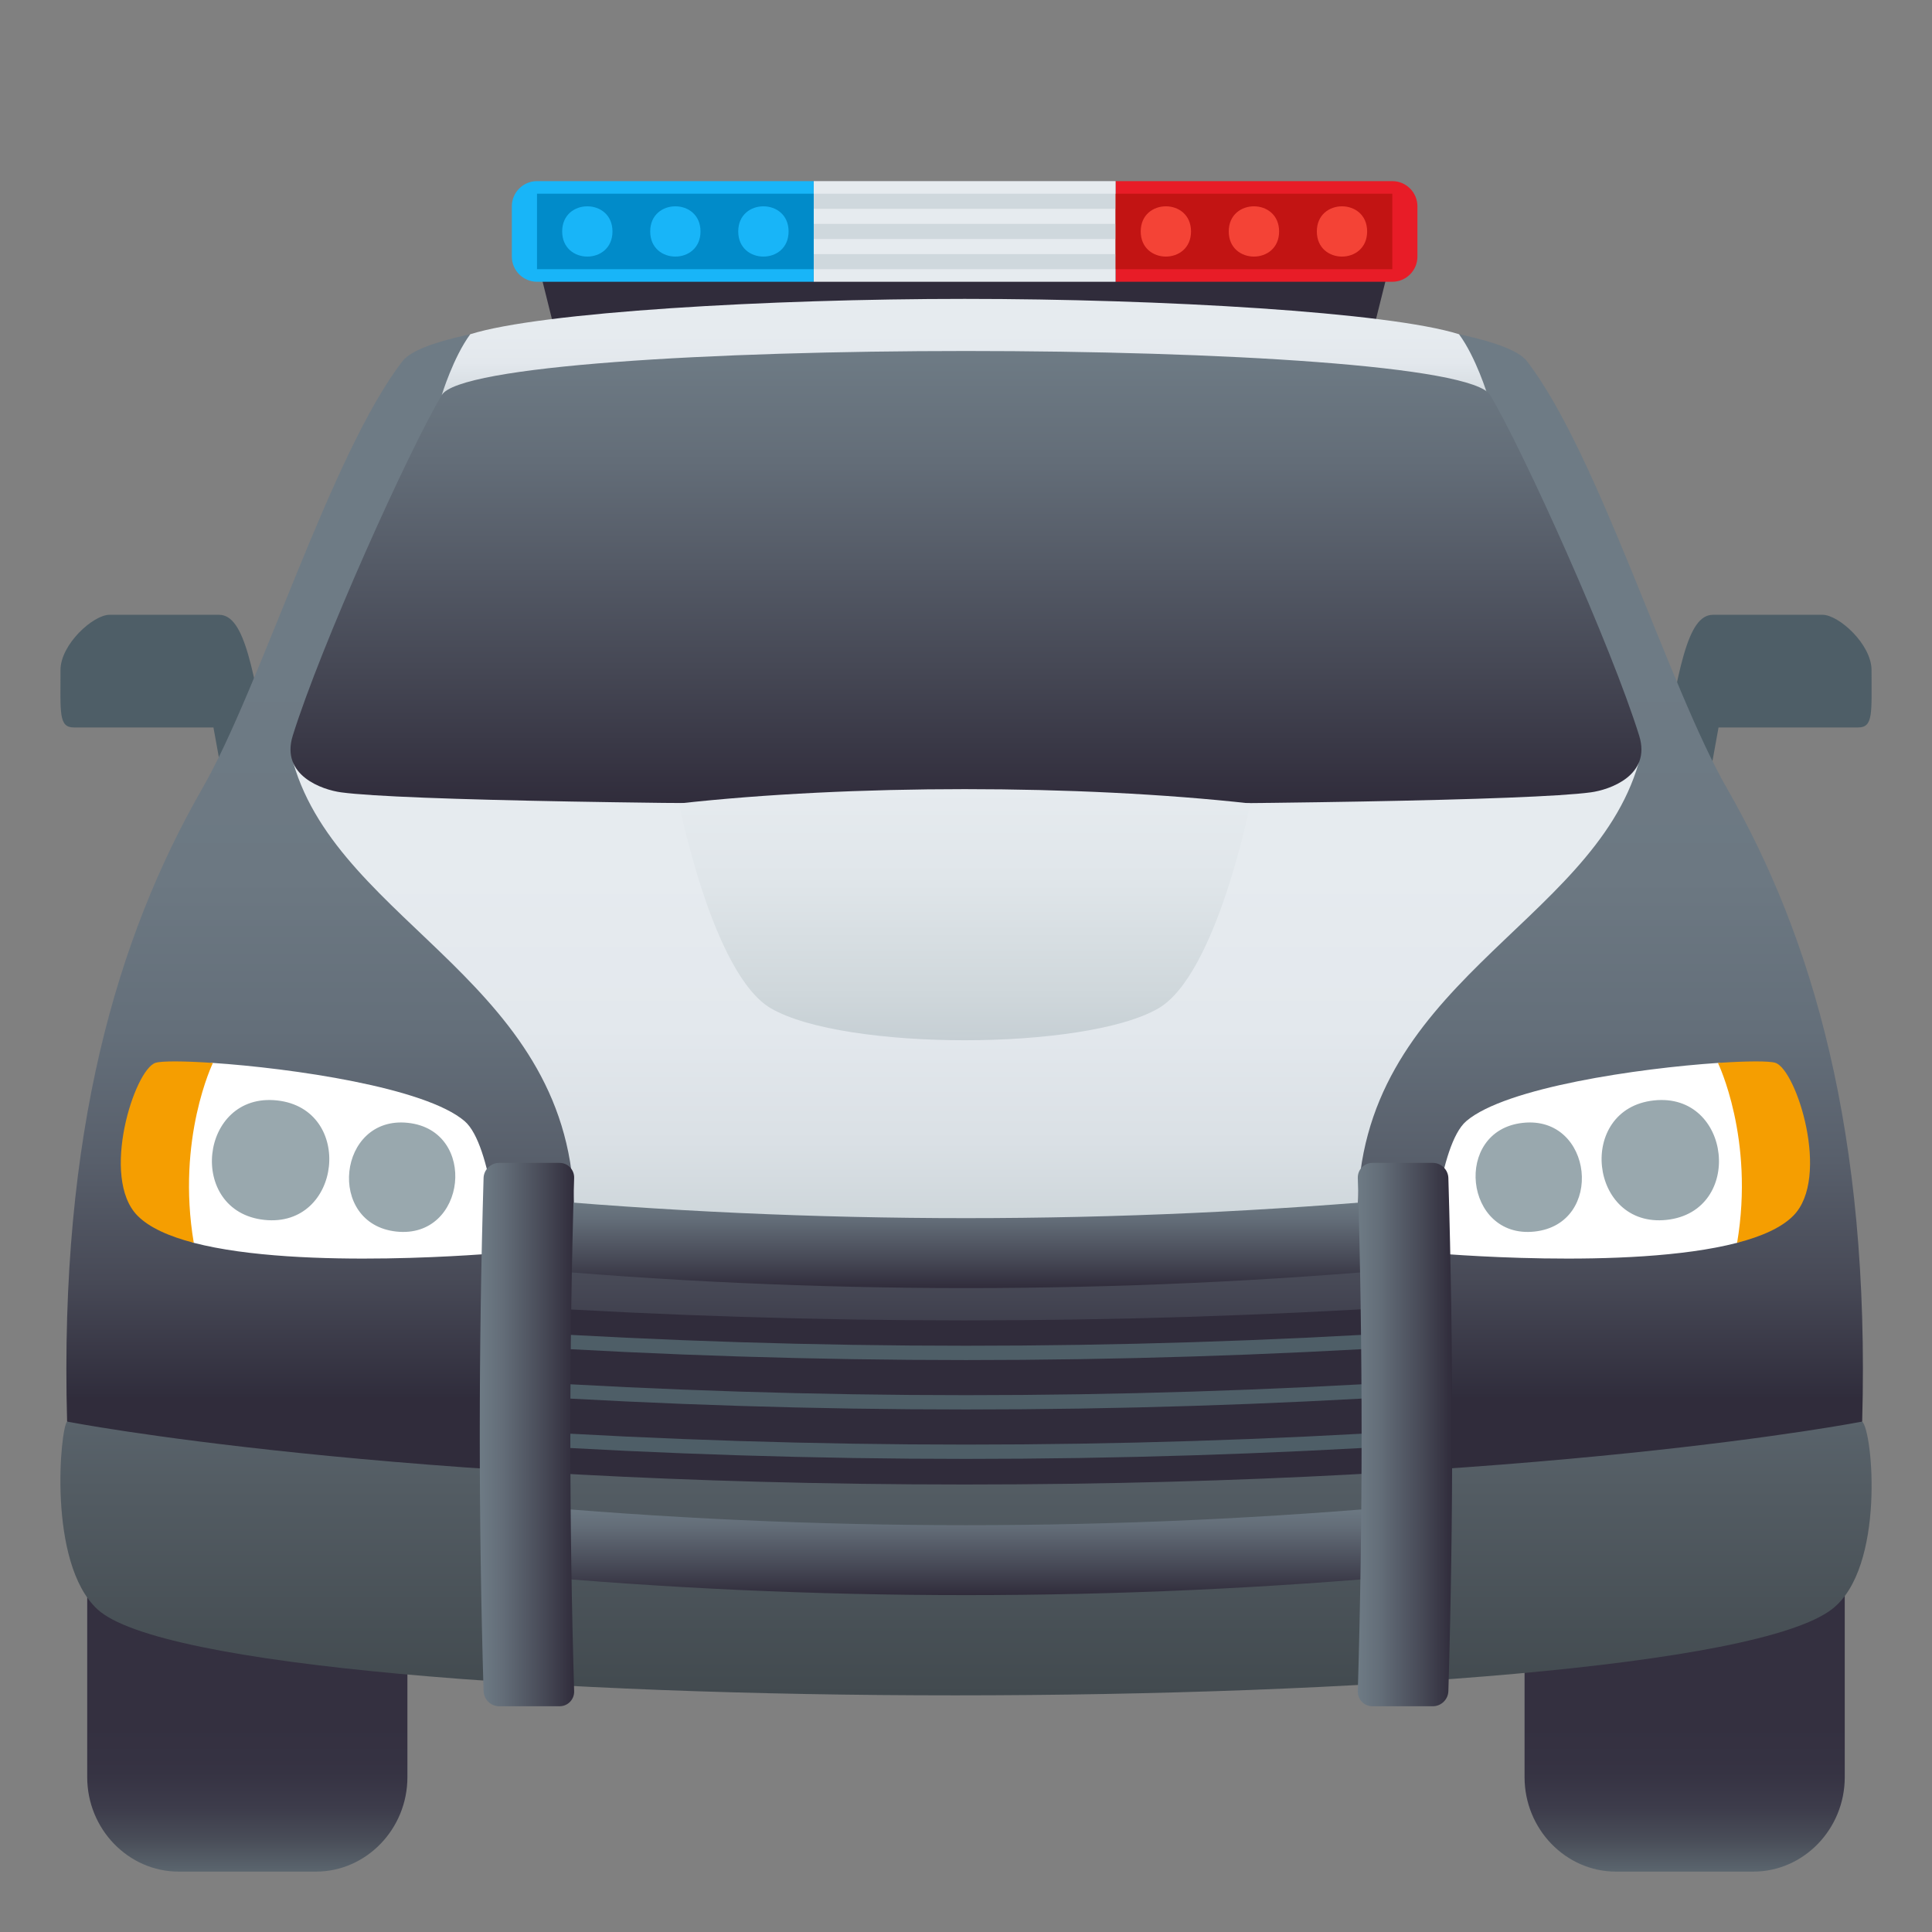 <?xml version="1.0" encoding="utf-8"?>
<!-- Generator: Adobe Illustrator 15.0.0, SVG Export Plug-In . SVG Version: 6.00 Build 0)  -->
<!DOCTYPE svg PUBLIC "-//W3C//DTD SVG 1.1//EN" "http://www.w3.org/Graphics/SVG/1.1/DTD/svg11.dtd">
<svg version="1.1" id="Layer_1" xmlns:x="http://ns.adobe.com/Extensibility/1.0/" xmlns:i="http://ns.adobe.com/AdobeIllustrator/10.0/" xmlns:graph="http://ns.adobe.com/Graphs/1.0/"
	 xmlns="http://www.w3.org/2000/svg" xmlns:xlink="http://www.w3.org/1999/xlink" xmlns:a="http://ns.adobe.com/AdobeSVGViewerExtensions/3.0/"
	 x="0px" y="0px" width="64px" height="64px" viewBox="0 0 64 64" enable-background="new 0 0 64 64" xml:space="preserve">
<rect x="0" y="0" width="64" height="64" fill="#808080" stroke="none"/>
<polygon fill="#302C3B" points="46.099,8.5 17.767,8.5 18.599,11.834 45.267,11.834 "/>
<path fill="#E81C27" d="M46.122,6c0.459,0,0.832,0.375,0.832,0.834V8.5c0,0.459-0.373,0.834-0.832,0.834h-9.168V6H46.122z"/>
<rect x="26.955" y="6" fill="#E6EBEF" width="10" height="3.334"/>
<rect x="26.955" y="6.417" fill="#CFD8DD" width="10" height="0.501"/>
<rect x="26.955" y="7.416" fill="#CFD8DD" width="10" height="0.502"/>
<rect x="26.955" y="8.418" fill="#CFD8DD" width="10" height="0.499"/>
<rect x="36.954" y="6.417" fill="#C21413" width="9.168" height="2.5"/>
<path fill="#F44336" d="M37.788,7.667c0,1.11,1.666,1.11,1.666,0S37.788,6.557,37.788,7.667z"/>
<path fill="#F44336" d="M40.704,7.667c0,1.11,1.668,1.11,1.668,0S40.704,6.557,40.704,7.667z"/>
<path fill="#F44336" d="M43.622,7.667c0,1.11,1.666,1.11,1.666,0S43.622,6.557,43.622,7.667z"/>
<path fill="#18B5F8" d="M17.789,9.334c-0.459,0-0.834-0.375-0.834-0.834V6.834C16.955,6.375,17.33,6,17.789,6h9.166v3.334H17.789z"
	/>
<rect x="17.789" y="6.417" fill="#018BC9" width="9.166" height="2.5"/>
<path fill="#18B5F8" d="M26.123,7.667c0-1.11-1.668-1.11-1.668,0S26.123,8.777,26.123,7.667z"/>
<path fill="#18B5F8" d="M23.205,7.667c0-1.11-1.666-1.11-1.666,0S23.205,8.777,23.205,7.667z"/>
<path fill="#18B5F8" d="M20.289,7.667c0-1.11-1.666-1.11-1.666,0S20.289,8.777,20.289,7.667z"/>
<path fill="#4E5E67" d="M55.005,25.575c0.592-3.418,0.889-5.209,1.74-5.209c1.109,0,2.666,0,3.629,0
	c0.539,0,1.623,0.979,1.623,1.832c0,1.424,0.063,1.9-0.443,1.9c-1.703,0-4.625,0-4.625,0l-0.592,3.268
	C56.337,27.366,54.894,26.218,55.005,25.575z"/>
<path fill="#4E5E67" d="M8.994,25.575c-0.592-3.418-0.887-5.209-1.74-5.209c-1.109,0-2.666,0-3.627,0
	c-0.539,0-1.623,0.979-1.623,1.832c0,1.424-0.063,1.9,0.443,1.9c1.702,0,4.624,0,4.624,0l0.592,3.268
	C7.662,27.366,9.105,26.218,8.994,25.575z"/>
<linearGradient id="SVGID_1_" gradientUnits="userSpaceOnUse" x1="-284.705" y1="62" x2="-284.705" y2="51.046" gradientTransform="matrix(-1 0 0 1 -228.898 0)">
	<stop  offset="0" style="stop-color:#5B666E"/>
	<stop  offset="0.009" style="stop-color:#59636C"/>
	<stop  offset="0.097" style="stop-color:#494D58"/>
	<stop  offset="0.192" style="stop-color:#3D3C4B"/>
	<stop  offset="0.299" style="stop-color:#363343"/>
	<stop  offset="0.442" style="stop-color:#343040"/>
	<a:midPointStop  offset="0" style="stop-color:#5B666E"/>
	<a:midPointStop  offset="0.236" style="stop-color:#5B666E"/>
	<a:midPointStop  offset="0.442" style="stop-color:#343040"/>
</linearGradient>
<path fill="url(#SVGID_1_)" d="M61.11,51.046v7.824c0,1.722-1.363,3.13-3.031,3.13h-4.545c-1.668,0-3.031-1.408-3.031-3.13v-7.824
	H61.11z"/>
<linearGradient id="SVGID_2_" gradientUnits="userSpaceOnUse" x1="-237.09" y1="62" x2="-237.09" y2="51.046" gradientTransform="matrix(-1 0 0 1 -228.898 0)">
	<stop  offset="0" style="stop-color:#5B666E"/>
	<stop  offset="0.009" style="stop-color:#59636C"/>
	<stop  offset="0.097" style="stop-color:#494D58"/>
	<stop  offset="0.192" style="stop-color:#3D3C4B"/>
	<stop  offset="0.299" style="stop-color:#363343"/>
	<stop  offset="0.442" style="stop-color:#343040"/>
	<a:midPointStop  offset="0" style="stop-color:#5B666E"/>
	<a:midPointStop  offset="0.236" style="stop-color:#5B666E"/>
	<a:midPointStop  offset="0.442" style="stop-color:#343040"/>
</linearGradient>
<path fill="url(#SVGID_2_)" d="M2.889,51.046v7.824c0,1.722,1.363,3.13,3.033,3.13h4.543c1.666,0,3.031-1.408,3.031-3.13v-7.824
	H2.889z"/>
<linearGradient id="SVGID_3_" gradientUnits="userSpaceOnUse" x1="31.955" y1="50.378" x2="31.955" y2="10.001">
	<stop  offset="0.1" style="stop-color:#302C3B"/>
	<stop  offset="0.102" style="stop-color:#302D3C"/>
	<stop  offset="0.195" style="stop-color:#474956"/>
	<stop  offset="0.295" style="stop-color:#585F6B"/>
	<stop  offset="0.403" style="stop-color:#646F7A"/>
	<stop  offset="0.527" style="stop-color:#6C7882"/>
	<stop  offset="0.7" style="stop-color:#6E7B85"/>
	<a:midPointStop  offset="0.1" style="stop-color:#302C3B"/>
	<a:midPointStop  offset="0.23" style="stop-color:#302C3B"/>
	<a:midPointStop  offset="0.7" style="stop-color:#6E7B85"/>
</linearGradient>
<path fill="url(#SVGID_3_)" d="M2.223,47.092c-0.265-9.593,1.668-16.08,4.482-20.979c1.945-3.387,4.256-11.077,6.629-14.15
	c2.018-2.617,35.224-2.617,37.246,0c2.371,3.073,4.682,10.765,6.627,14.15c2.813,4.9,4.746,11.384,4.48,20.979
	c0,0-1.424,1.106-2,1.214c-13.631,2.544-41.921,2.974-55.464,0C3.651,48.181,2.223,47.092,2.223,47.092z"/>
<linearGradient id="SVGID_4_" gradientUnits="userSpaceOnUse" x1="31.955" y1="13.38" x2="31.955" y2="9.901">
	<stop  offset="0" style="stop-color:#C6CFD4"/>
	<stop  offset="0.034" style="stop-color:#CAD3D7"/>
	<stop  offset="0.202" style="stop-color:#DAE0E5"/>
	<stop  offset="0.394" style="stop-color:#E3E8ED"/>
	<stop  offset="0.661" style="stop-color:#E6EBEF"/>
	<a:midPointStop  offset="0" style="stop-color:#C6CFD4"/>
	<a:midPointStop  offset="0.23" style="stop-color:#C6CFD4"/>
	<a:midPointStop  offset="0.661" style="stop-color:#E6EBEF"/>
</linearGradient>
<path fill="url(#SVGID_4_)" d="M48.332,11.072c-2.328-0.733-9.87-1.171-16.377-1.171c-6.508,0-14.049,0.438-16.377,1.171
	c-0.563,0.762-0.945,2.017-0.945,2.017s6.85,0.34,17.322,0.285c10.474,0.055,17.323-0.285,17.323-0.285S48.895,11.834,48.332,11.072
	z"/>
<path fill="#302C3B" d="M46.757,43.274c0,2.022,0,4.045,0,6.067c-9.858,0.638-19.746,0.655-29.603,0.052c0-2.04,0-4.079,0-6.119
	C27.011,43.895,36.898,43.895,46.757,43.274z"/>
<path fill="#4E5E67" d="M17,44.582c9.99,0.629,20.009,0.629,30,0c0-0.158,0-0.315,0-0.474c-9.99,0.629-20.009,0.629-30,0
	C17,44.267,17,44.424,17,44.582z"/>
<path fill="#4E5E67" d="M17,46.219c9.99,0.629,20.009,0.629,30,0c0-0.158,0-0.315,0-0.474c-9.99,0.629-20.009,0.629-30,0
	C17,45.903,17,46.061,17,46.219z"/>
<path fill="#4E5E67" d="M17,47.856c9.99,0.629,20.009,0.629,30,0c0-0.158,0-0.315,0-0.474c-9.99,0.629-20.009,0.629-30,0
	C17,47.541,17,47.698,17,47.856z"/>
<linearGradient id="SVGID_5_" gradientUnits="userSpaceOnUse" x1="-236.779" y1="69.194" x2="-236.779" y2="60.462" gradientTransform="matrix(-1.034 0 0 1.038 -212.853 -15.697)">
	<stop  offset="0" style="stop-color:#424A4F"/>
	<stop  offset="0.753" style="stop-color:#535C63"/>
	<stop  offset="1" style="stop-color:#59636B"/>
	<a:midPointStop  offset="0" style="stop-color:#424A4F"/>
	<a:midPointStop  offset="0.545" style="stop-color:#424A4F"/>
	<a:midPointStop  offset="1" style="stop-color:#59636B"/>
</linearGradient>
<path fill="url(#SVGID_5_)" d="M2.223,47.092c0,0,10.664,2.084,29.732,2.084c19.07-0.001,29.732-2.084,29.732-2.084
	c0.352,0.305,0.773,4.852-1,6.214c-4.939,3.803-53.367,3.81-57.464,0C1.56,51.76,2.004,47.283,2.223,47.092z"/>
<path fill="#302C3B" d="M52.384,40.81c-2.811,0.442-12.607,1.1-20.384,1.1c-7.777,0-17.574-0.657-20.383-1.1l-0.07,0.253
	c2.824,0.446,12.656,1.106,20.453,1.106c7.798,0,17.63-0.66,20.453-1.106L52.384,40.81z"/>
<path fill="#FFFFFF" d="M47.411,41.505c0,0,6.561,0.595,10.133-0.335c0.811-0.211,0.34-6.024-0.635-5.959
	c-2.604,0.175-7.031,0.81-8.336,1.927C47.655,37.922,47.411,41.505,47.411,41.505z"/>
<path fill="#F59E01" d="M57.544,41.17c0.811-0.211,1.469-0.501,1.859-0.895c1.252-1.257,0.102-4.858-0.596-5.069
	c-0.203-0.062-0.924-0.061-1.898,0.005C56.909,35.211,58.128,37.714,57.544,41.17z"/>
<path fill="#99A8AE" d="M50.448,37.196c2.332-0.254,2.719,3.351,0.385,3.601C48.503,41.05,48.116,37.445,50.448,37.196z"/>
<path fill="#99A8AE" d="M54.788,36.453c2.574-0.278,2.998,3.678,0.422,3.957C52.636,40.688,52.212,36.73,54.788,36.453z"/>
<path fill="#FFFFFF" d="M16.552,41.505c0,0-6.561,0.595-10.133-0.335c-0.811-0.211-0.34-6.024,0.635-5.959
	c2.604,0.175,7.031,0.81,8.336,1.927C16.308,37.922,16.552,41.505,16.552,41.505z"/>
<path fill="#F59E01" d="M6.419,41.17c-0.811-0.211-1.469-0.501-1.86-0.895c-1.252-1.257-0.102-4.858,0.596-5.069
	c0.203-0.062,0.924-0.061,1.898,0.005C7.054,35.211,5.835,37.714,6.419,41.17z"/>
<path fill="#99A8AE" d="M13.515,37.196c-2.332-0.254-2.719,3.351-0.385,3.601C15.46,41.05,15.847,37.445,13.515,37.196z"/>
<path fill="#99A8AE" d="M9.175,36.453c-2.574-0.278-2.998,3.678-0.422,3.957C11.328,40.688,11.751,36.73,9.175,36.453z"/>
<linearGradient id="SVGID_6_" gradientUnits="userSpaceOnUse" x1="32.001" y1="41.835" x2="32.001" y2="22.029">
	<stop  offset="0" style="stop-color:#C6CFD4"/>
	<stop  offset="0.034" style="stop-color:#CAD3D7"/>
	<stop  offset="0.202" style="stop-color:#DAE0E5"/>
	<stop  offset="0.394" style="stop-color:#E3E8ED"/>
	<stop  offset="0.661" style="stop-color:#E6EBEF"/>
	<a:midPointStop  offset="0" style="stop-color:#C6CFD4"/>
	<a:midPointStop  offset="0.23" style="stop-color:#C6CFD4"/>
	<a:midPointStop  offset="0.661" style="stop-color:#E6EBEF"/>
</linearGradient>
<path fill="url(#SVGID_6_)" d="M32,22.196c-10.273,0.394-21.482,1.628-22.283,3.077c1.562,5.394,9.303,7.311,9.303,14.896
	c0,1.289,3.709,1.665,12.98,1.665c9.271,0,12.98-0.376,12.98-1.665c0-7.586,7.741-9.503,9.303-14.896
	C53.482,23.824,42.273,22.59,32,22.196z"/>
<linearGradient id="SVGID_7_" gradientUnits="userSpaceOnUse" x1="32" y1="26.653" x2="32" y2="11.627">
	<stop  offset="0" style="stop-color:#302C3B"/>
	<stop  offset="0.293" style="stop-color:#454754"/>
	<stop  offset="0.756" style="stop-color:#636D78"/>
	<stop  offset="1" style="stop-color:#6E7B85"/>
	<a:midPointStop  offset="0" style="stop-color:#302C3B"/>
	<a:midPointStop  offset="0.436" style="stop-color:#302C3B"/>
	<a:midPointStop  offset="1" style="stop-color:#6E7B85"/>
</linearGradient>
<path fill="url(#SVGID_7_)" d="M54.3,24.37c-0.93-2.986-3.809-9.38-4.934-11.281c-1.15-1.949-33.583-1.949-34.734,0
	c-1.125,1.901-4.004,8.295-4.934,11.281c-0.412,1.322,0.984,1.794,1.6,1.877c3.971,0.541,37.431,0.541,41.402,0
	C53.315,26.164,54.712,25.692,54.3,24.37z"/>
<linearGradient id="SVGID_8_" gradientUnits="userSpaceOnUse" x1="-260.855" y1="34.46" x2="-260.855" y2="26.142" gradientTransform="matrix(-1 0 0 1 -228.898 0)">
	<stop  offset="0" style="stop-color:#C6CFD4"/>
	<stop  offset="0.183" style="stop-color:#CFD7DB"/>
	<stop  offset="0.652" style="stop-color:#E0E6EA"/>
	<stop  offset="1" style="stop-color:#E6EBEF"/>
	<a:midPointStop  offset="0" style="stop-color:#C6CFD4"/>
	<a:midPointStop  offset="0.358" style="stop-color:#C6CFD4"/>
	<a:midPointStop  offset="1" style="stop-color:#E6EBEF"/>
</linearGradient>
<path fill="url(#SVGID_8_)" d="M25.542,33.405c2.43,1.406,10.396,1.406,12.828,0c1.935-1.12,3.049-6.789,3.049-6.789
	c-5.697-0.633-13.229-0.633-18.925,0C22.494,26.616,23.606,32.285,25.542,33.405z"/>
<linearGradient id="SVGID_9_" gradientUnits="userSpaceOnUse" x1="-581.197" y1="384.21" x2="-584.196" y2="384.21" gradientTransform="matrix(-4.371139e-008 1 -1 -4.371139e-008 416.209 634.038)">
	<stop  offset="0" style="stop-color:#302C3B"/>
	<stop  offset="0.293" style="stop-color:#454754"/>
	<stop  offset="0.756" style="stop-color:#636D78"/>
	<stop  offset="1" style="stop-color:#6E7B85"/>
	<a:midPointStop  offset="0" style="stop-color:#302C3B"/>
	<a:midPointStop  offset="0.436" style="stop-color:#302C3B"/>
	<a:midPointStop  offset="1" style="stop-color:#6E7B85"/>
</linearGradient>
<path fill="url(#SVGID_9_)" d="M17,52.157c0-0.772,0-1.544,0-2.316c9.984,0.91,20.015,0.91,30,0c0,0.772,0,1.544,0,2.316
	C37.015,53.068,26.984,53.068,17,52.157z"/>
<linearGradient id="SVGID_10_" gradientUnits="userSpaceOnUse" x1="-591.368" y1="384.21" x2="-594.367" y2="384.21" gradientTransform="matrix(-4.371139e-008 1 -1 -4.371139e-008 416.209 634.038)">
	<stop  offset="0" style="stop-color:#302C3B"/>
	<stop  offset="0.293" style="stop-color:#454754"/>
	<stop  offset="0.756" style="stop-color:#636D78"/>
	<stop  offset="1" style="stop-color:#6E7B85"/>
	<a:midPointStop  offset="0" style="stop-color:#302C3B"/>
	<a:midPointStop  offset="0.436" style="stop-color:#302C3B"/>
	<a:midPointStop  offset="1" style="stop-color:#6E7B85"/>
</linearGradient>
<path fill="url(#SVGID_10_)" d="M17,41.986c0-0.772,0-1.544,0-2.316c9.984,0.91,20.015,0.91,30,0c0,0.772,0,1.544,0,2.316
	C37.015,42.897,26.984,42.897,17,41.986z"/>
<linearGradient id="SVGID_11_" gradientUnits="userSpaceOnUse" x1="15.893" y1="47.523" x2="19.02" y2="47.523">
	<stop  offset="0" style="stop-color:#6E7B85"/>
	<stop  offset="0.244" style="stop-color:#636D78"/>
	<stop  offset="0.707" style="stop-color:#454754"/>
	<stop  offset="1" style="stop-color:#302C3B"/>
	<a:midPointStop  offset="0" style="stop-color:#6E7B85"/>
	<a:midPointStop  offset="0.564" style="stop-color:#6E7B85"/>
	<a:midPointStop  offset="1" style="stop-color:#302C3B"/>
</linearGradient>
<path fill="url(#SVGID_11_)" d="M19.019,56.022c0.008,0.276-0.209,0.5-0.484,0.5c-0.666,0-1.334,0-2,0
	c-0.275,0-0.507-0.225-0.516-0.5c-0.168-5.665-0.168-11.335,0-17c0.008-0.276,0.24-0.5,0.516-0.5c0.666,0,1.334,0,2,0
	c0.274,0,0.493,0.224,0.484,0.5C18.851,44.688,18.851,50.357,19.019,56.022z"/>
<linearGradient id="SVGID_12_" gradientUnits="userSpaceOnUse" x1="44.98" y1="47.523" x2="48.105" y2="47.523">
	<stop  offset="0" style="stop-color:#6E7B85"/>
	<stop  offset="0.244" style="stop-color:#636D78"/>
	<stop  offset="0.707" style="stop-color:#454754"/>
	<stop  offset="1" style="stop-color:#302C3B"/>
	<a:midPointStop  offset="0" style="stop-color:#6E7B85"/>
	<a:midPointStop  offset="0.564" style="stop-color:#6E7B85"/>
	<a:midPointStop  offset="1" style="stop-color:#302C3B"/>
</linearGradient>
<path fill="url(#SVGID_12_)" d="M47.979,56.022c-0.008,0.276-0.24,0.5-0.516,0.5c-0.666,0-1.332,0-2,0
	c-0.273,0-0.492-0.225-0.484-0.5c0.168-5.665,0.168-11.335,0-17c-0.008-0.276,0.211-0.5,0.484-0.5c0.668,0,1.334,0,2,0
	c0.275,0,0.508,0.224,0.516,0.5C48.147,44.688,48.147,50.357,47.979,56.022z"/>
</svg>
